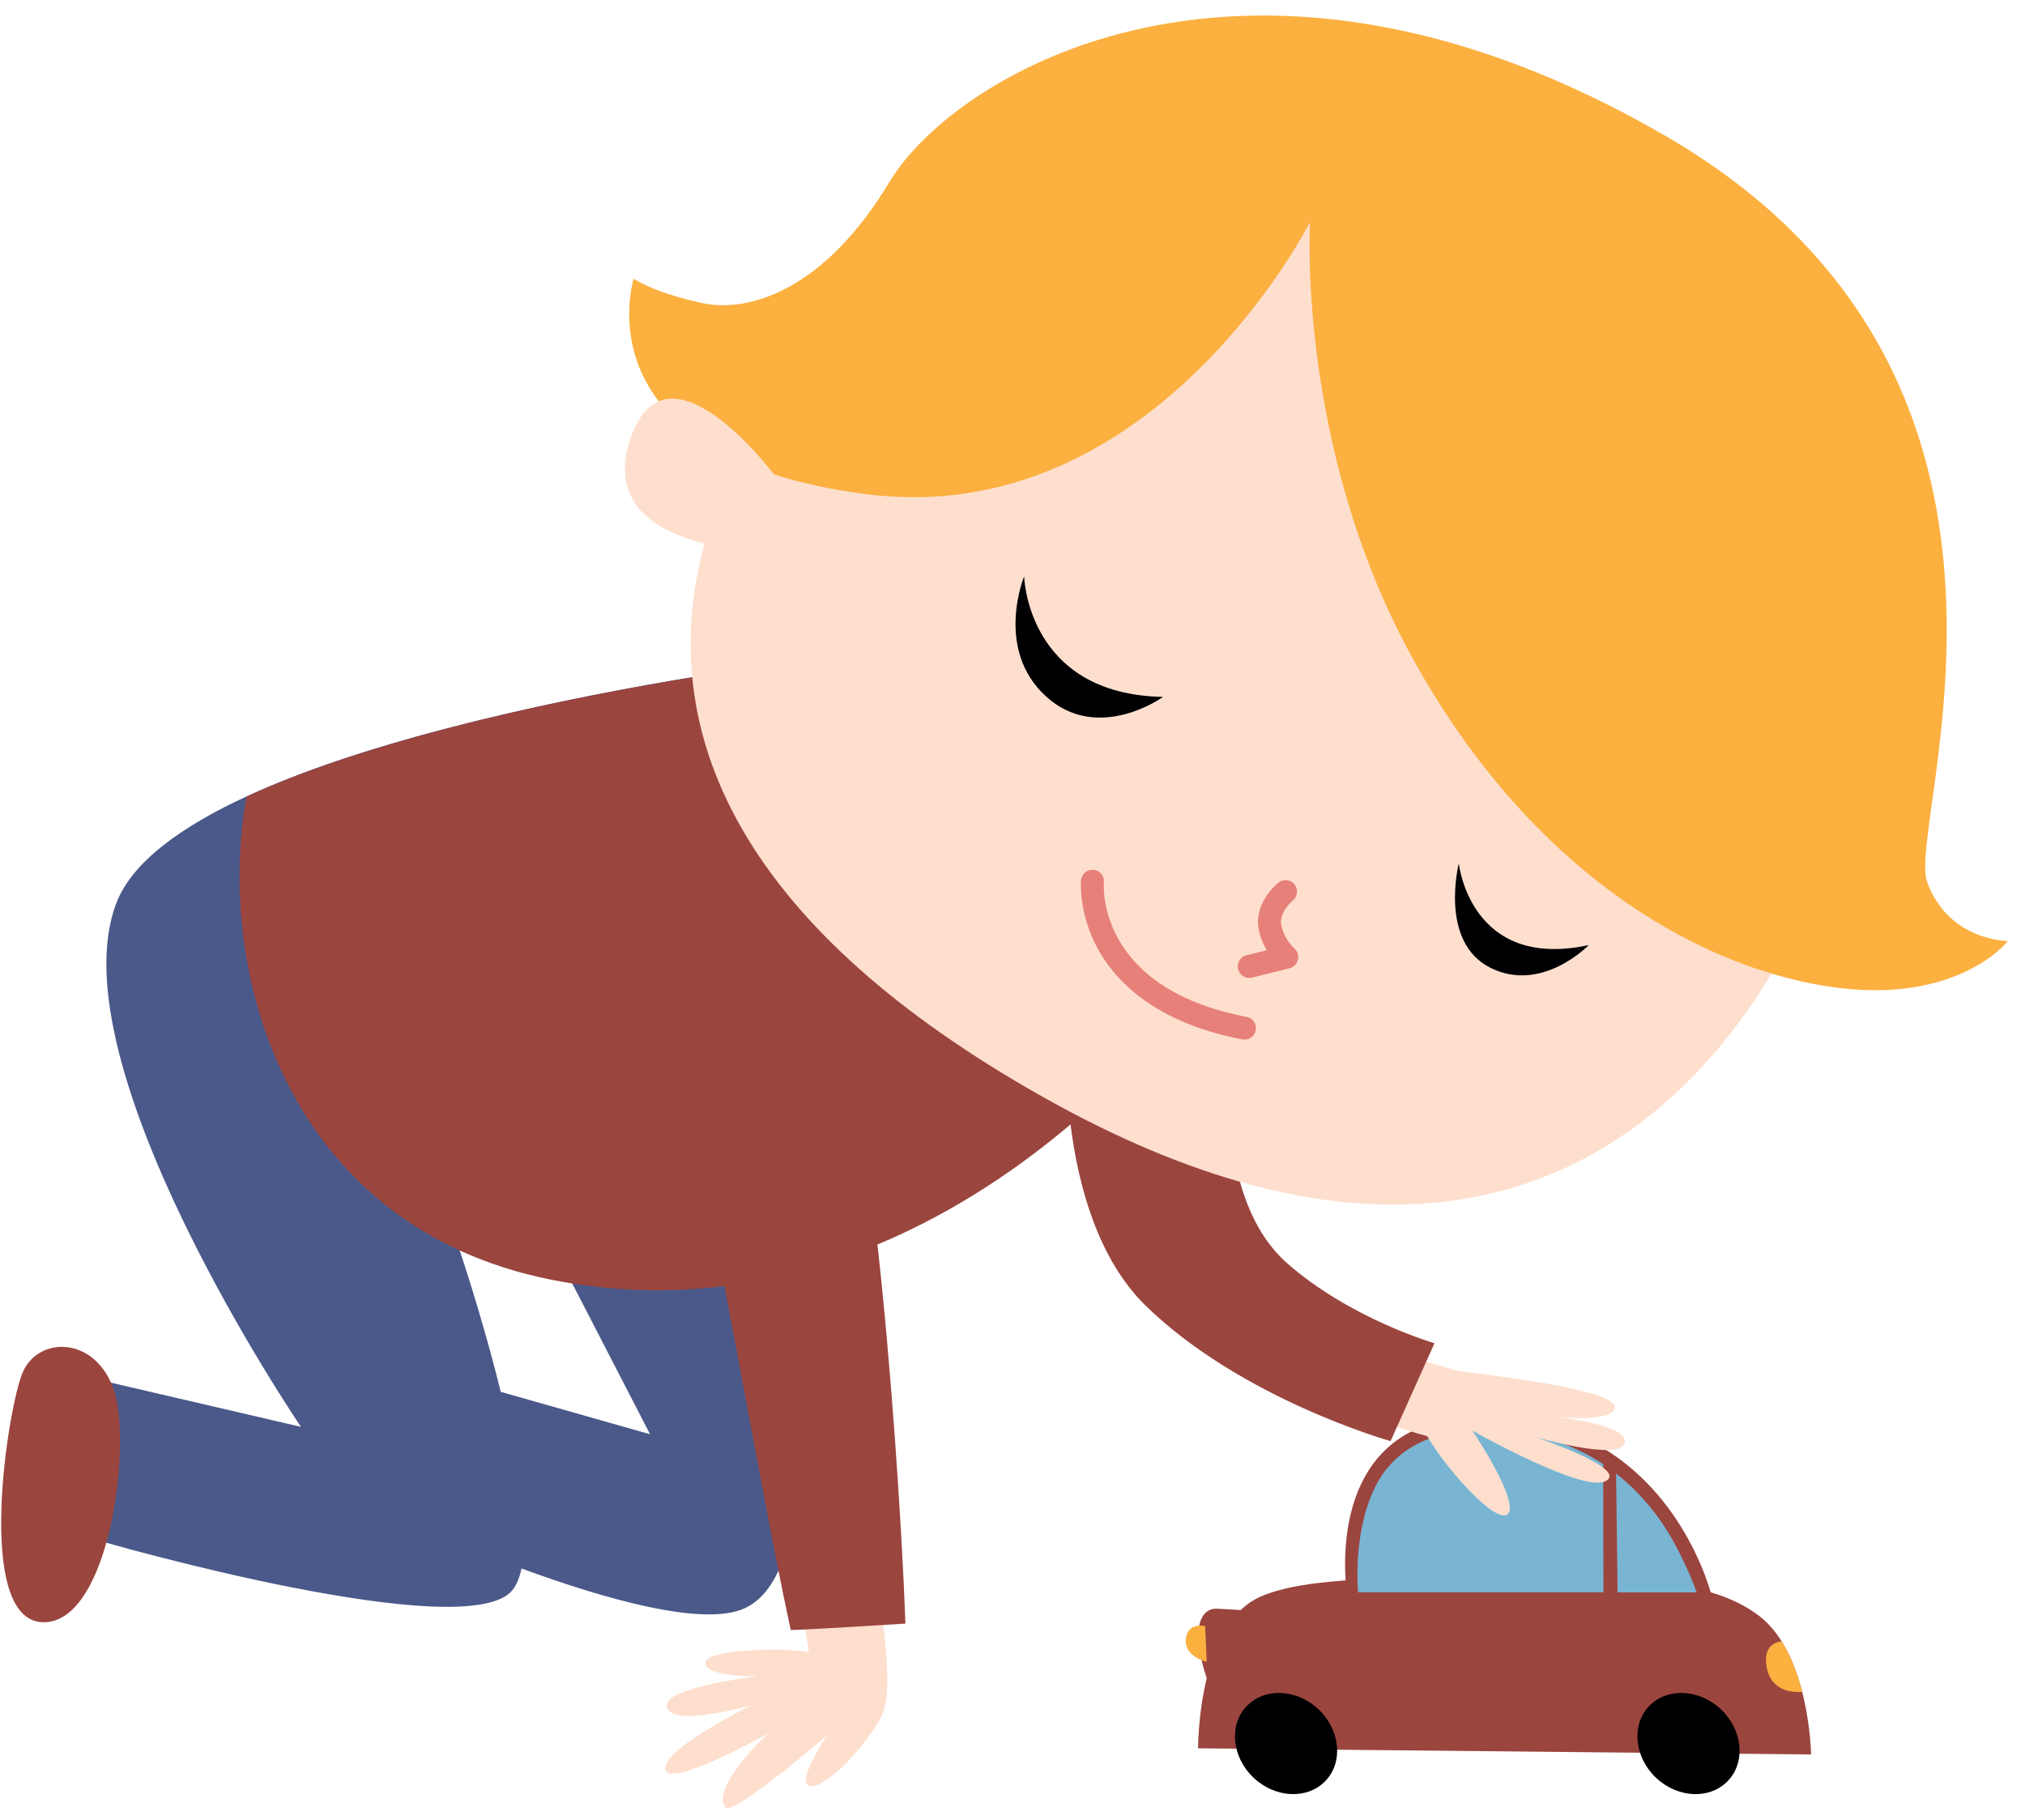 <svg xmlns="http://www.w3.org/2000/svg" width="79" height="71" viewBox="0 0 79 71" fill="none">
    <path d="M11.738 55.661C11.738 55.661 2.116 41.526 4.542 35.225C7.025 28.768 30.816 25.853 30.816 25.853C30.816 25.853 51.675 28.921 43.266 40.475C39.874 45.135 35.077 47.321 30.561 48.274C31.044 51.399 32.293 61.237 29.066 62.739C27.464 63.486 23.647 62.404 20.344 61.192C20.272 61.545 20.156 61.836 19.986 62.042C18.209 64.224 4.139 60.186 4.139 60.186C4.139 60.186 4.054 59.345 3.933 57.736C3.772 55.553 3.732 53.805 3.732 53.805L11.733 55.665L11.738 55.661ZM21.7 48.859C19.332 48.712 17.802 48.39 17.802 48.39C17.802 48.39 18.773 51.198 19.534 54.301L25.361 55.956L21.7 48.864V48.859Z" fill="#4A5989"/>
    <path d="M47.079 65.48C46.963 65.14 46.788 64.541 46.757 63.942C46.708 63.043 47.097 62.748 47.455 62.761C47.715 62.77 48.118 62.797 48.404 62.815C48.534 62.69 48.677 62.574 48.829 62.475C49.572 62.006 50.919 61.769 52.495 61.657C52.374 59.797 52.611 55.039 58.236 55.263C64.484 55.508 66.404 60.977 66.739 62.122C67.442 62.328 68.086 62.623 68.646 63.056C70.597 64.568 70.655 68.449 70.655 68.449L46.739 68.208C46.739 68.208 46.735 66.893 47.075 65.48H47.079Z" fill="#9B453F"/>
    <path d="M63.048 57.489C63.648 57.958 64.189 58.522 64.677 59.184C65.406 60.176 65.966 61.5 66.194 62.126H63.106L63.048 57.489Z" fill="#79B5D2"/>
    <path d="M54.128 57.27C54.903 56.326 56.097 55.83 57.673 55.79C57.847 55.79 58.031 55.79 58.219 55.794C59.861 55.857 61.307 56.304 62.546 57.122C62.546 57.972 62.546 61.066 62.555 62.121H52.983C52.898 61.191 52.933 58.723 54.128 57.265V57.27Z" fill="#79B5D2"/>
    <path d="M47.017 63.441C47.017 63.441 46.328 63.266 46.261 63.95C46.194 64.635 47.075 64.836 47.075 64.836L47.017 63.445V63.441Z" fill="#FBB040"/>
    <path d="M64.327 66.571C63.633 67.309 63.759 68.561 64.609 69.361C65.464 70.162 66.717 70.211 67.415 69.473C68.113 68.735 67.983 67.483 67.133 66.683C66.278 65.882 65.025 65.833 64.327 66.571Z" fill="#000002"/>
    <path d="M48.628 66.571C47.93 67.309 48.059 68.561 48.91 69.361C49.765 70.162 51.018 70.211 51.716 69.473C52.414 68.735 52.284 67.483 51.434 66.683C50.584 65.882 49.326 65.833 48.632 66.571H48.628Z" fill="#000002"/>
    <path d="M69.51 64.036C69.738 64.402 69.921 64.805 70.069 65.216C70.163 65.48 70.244 65.748 70.311 66.008C69.962 66.034 69.192 65.999 68.959 65.198C68.941 65.136 68.923 65.069 68.914 64.997C68.803 64.268 69.192 64.071 69.51 64.036Z" fill="#FBB040"/>
    <path d="M59.046 53.997L55.922 56.094C55.922 56.094 55.031 55.871 53.635 55.401C53.975 54.538 54.311 53.666 54.66 52.785C57.215 53.688 59.046 53.997 59.046 53.997Z" fill="#FEDFCE"/>
    <path d="M56.227 53.424C56.227 53.424 63.208 54.113 62.998 54.931C62.841 55.544 60.586 55.262 60.586 55.262C60.586 55.262 63.566 55.562 63.387 56.295C63.213 57.033 59.865 56.054 59.865 56.054C59.865 56.054 63.526 57.274 62.658 57.775C61.789 58.281 57.44 55.812 57.44 55.812C57.44 55.812 59.337 58.638 58.809 59.081C58.281 59.519 55.743 56.563 55.408 55.441C55.068 54.323 56.227 53.424 56.227 53.424Z" fill="#FEDFCE"/>
    <path d="M29.568 65.4C29.568 65.4 27.424 65.436 27.522 64.845C27.612 64.331 30.803 64.26 31.559 64.461C31.438 63.772 31.206 62.033 31.291 61.585C32.575 62.033 32.826 61.706 34.2 61.644C34.231 61.912 34.96 65.789 34.41 66.916C33.882 68.002 32.132 69.916 31.546 69.661C31.201 69.509 31.734 68.521 32.253 67.716C30.61 69.107 28.503 70.801 28.297 70.52C27.71 69.715 29.966 67.627 29.966 67.627C29.966 67.627 26.122 69.8 25.956 69.031C25.791 68.261 29.317 66.527 29.317 66.527C29.317 66.527 26.104 67.439 26.014 66.567C25.934 65.798 29.572 65.4 29.572 65.4H29.568Z" fill="#FEDFCE"/>
    <path d="M9.634 31.071C17.363 27.507 30.816 25.857 30.816 25.857L47.961 42.617C47.961 42.617 47.724 47.075 50.19 49.262C52.66 51.448 55.963 52.405 55.963 52.405L54.249 56.224C54.249 56.224 48.435 54.592 44.689 50.934C42.837 49.119 42.067 46.279 41.763 43.869C39.937 45.416 37.377 47.241 34.231 48.555C34.732 52.991 35.175 59.251 35.323 63.343C35.314 63.343 31.111 63.611 30.847 63.589C30.122 60.262 29.066 54.355 28.261 50.174C26.153 50.438 23.893 50.402 21.512 49.928C10.919 47.813 8.408 37.502 9.625 31.071H9.634Z" fill="#9B453F"/>
    <path d="M71.147 33.652C71.147 33.652 64.255 56.063 40.693 42.8C17.131 29.538 30.816 14.737 31.639 13.502C32.463 12.268 44.501 1.68 55.197 5.588C72.289 11.83 72.893 27.691 71.147 33.652Z" fill="#FEDFCE"/>
    <path d="M78.33 36.714C78.33 36.714 76.016 36.714 75.18 34.403C74.338 32.091 81.275 14.759 64.98 5.306C48.686 -4.147 37.229 2.891 34.705 7.09C32.181 11.293 29.241 12.237 27.348 11.816C25.454 11.396 24.721 10.873 24.721 10.873C24.721 10.873 22.51 17.804 33.761 19.275C45.007 20.746 51.107 8.664 51.107 8.664C51.107 8.664 50.583 17.308 54.996 25.473C59.203 33.244 65.298 37.34 70.767 38.391C76.231 39.442 78.335 36.71 78.335 36.71L78.33 36.714Z" fill="#FBB040"/>
    <path d="M30.252 18.582C30.252 18.582 25.96 12.809 24.563 17.205C23.167 21.6 30.162 21.542 30.162 21.542L30.252 18.582Z" fill="#FEDFCE"/>
    <path d="M4.403 54.113C5.195 56.152 4.305 63.392 1.651 63.289C-1.003 63.186 0.299 54.878 0.894 53.523C1.49 52.168 3.62 52.097 4.403 54.113Z" fill="#9B453F"/>
    <path d="M48.377 37.971C48.342 37.926 48.315 37.868 48.301 37.81C48.243 37.568 48.386 37.327 48.628 37.269L49.42 37.072C49.277 36.83 49.143 36.531 49.093 36.173C48.95 35.18 49.841 34.46 49.877 34.434C50.069 34.282 50.351 34.313 50.508 34.505C50.646 34.684 50.628 34.979 50.436 35.131C50.427 35.14 49.912 35.574 49.98 36.048C50.065 36.616 50.49 36.996 50.494 37C50.62 37.112 50.673 37.282 50.637 37.443C50.597 37.604 50.472 37.734 50.311 37.774L48.843 38.141C48.664 38.185 48.48 38.114 48.377 37.975V37.971Z" fill="#E78078"/>
    <path d="M43.284 37.72C43.096 37.474 42.944 37.233 42.819 37.001C42.071 35.619 42.17 34.389 42.174 34.34C42.196 34.094 42.411 33.911 42.657 33.933C42.904 33.955 43.087 34.17 43.065 34.416C43.051 34.586 42.809 38.552 48.636 39.675C48.878 39.719 49.039 39.956 48.99 40.198C48.941 40.439 48.708 40.6 48.466 40.551C45.656 40.01 44.121 38.821 43.284 37.716V37.72Z" fill="#E78078"/>
    <path d="M39.955 22.49C39.955 22.49 40.062 27.091 45.374 27.189C45.374 27.189 42.841 29.018 40.809 27.172C38.782 25.325 39.955 22.485 39.955 22.485V22.49Z" fill="#000002"/>
    <path d="M56.912 33.683C56.912 33.683 57.346 37.873 61.982 36.871C61.982 36.871 60.152 38.767 58.142 37.756C56.129 36.746 56.912 33.683 56.912 33.683Z" fill="#000002"/>
</svg>
